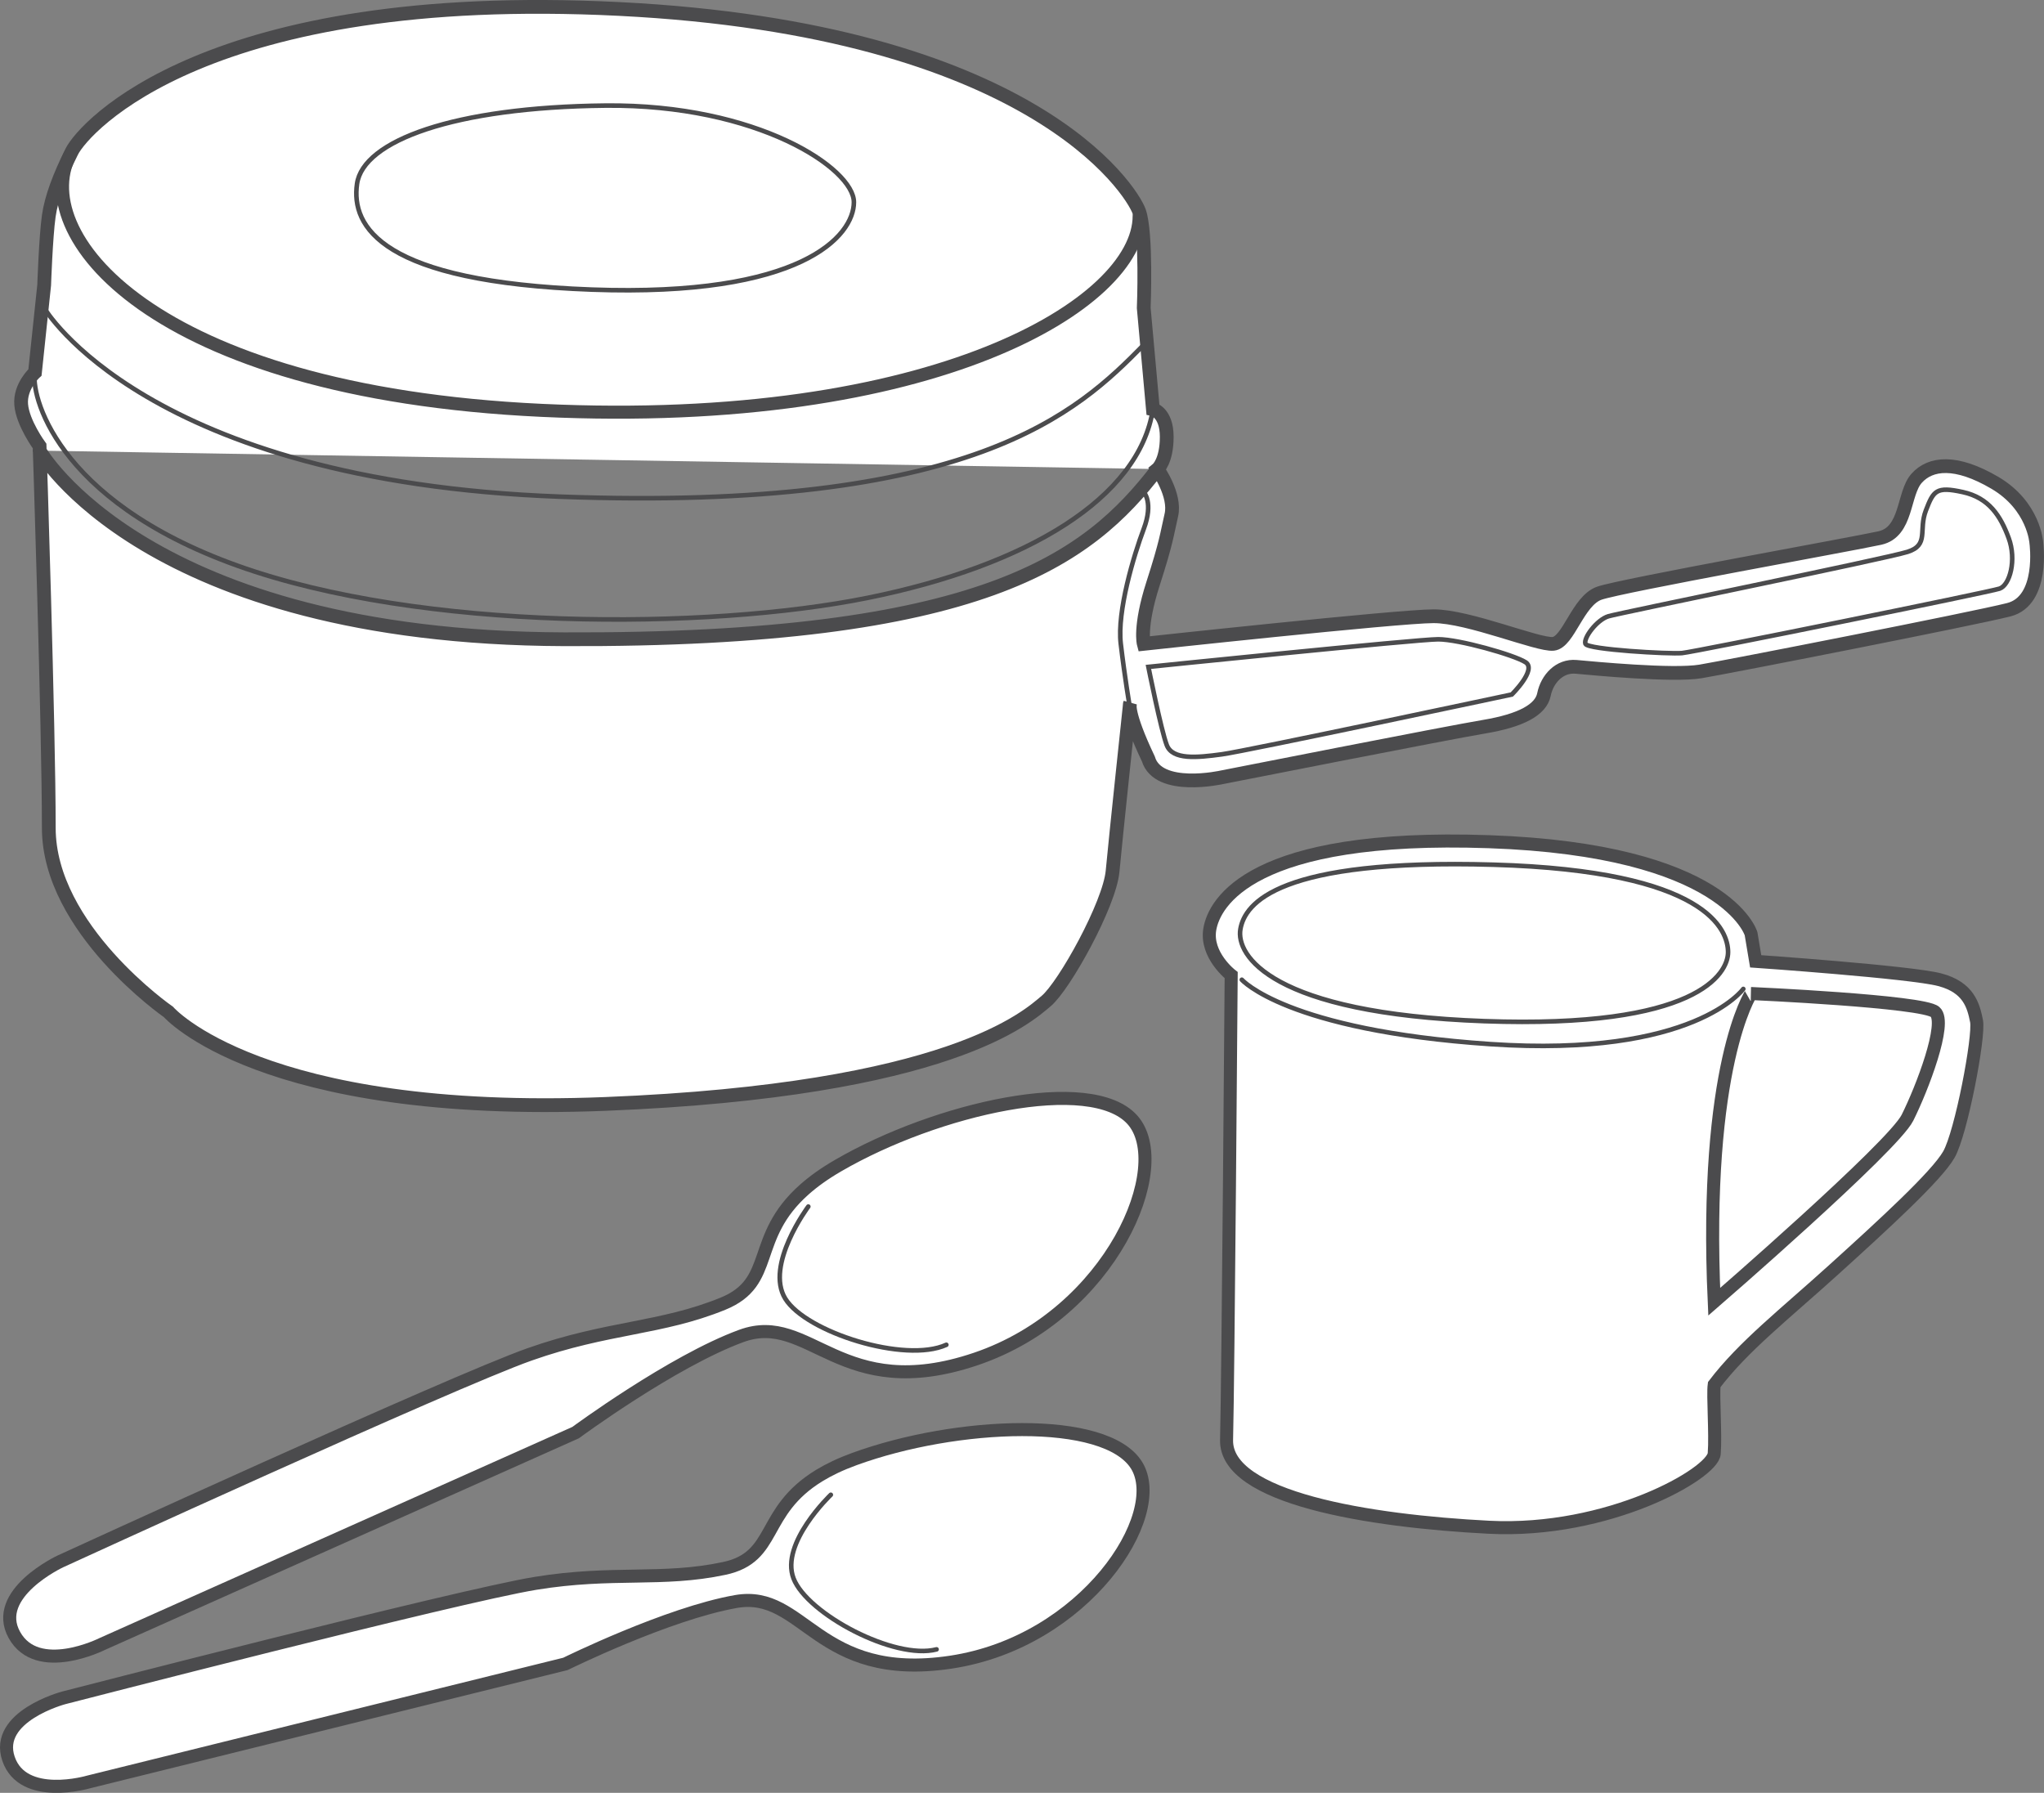 <?xml version="1.0" encoding="utf-8"?>
<!-- Generator: Adobe Illustrator 13.0.0, SVG Export Plug-In . SVG Version: 6.00 Build 14948)  -->
<!DOCTYPE svg PUBLIC "-//W3C//DTD SVG 1.1//EN" "http://www.w3.org/Graphics/SVG/1.1/DTD/svg11.dtd">
<svg version="1.1" id="Vrstva_1" xmlns="http://www.w3.org/2000/svg" xmlns:xlink="http://www.w3.org/1999/xlink" x="0px" y="0px"
	 width="77.961px" height="68.382px" viewBox="0 0 77.961 68.382" enable-background="new 0 0 77.961 68.382" xml:space="preserve">
<rect x="0" y="0" width="77.961" height="68.382" fill="#808080" stroke="none"/>
<g>
	<path fill="#FFFFFF" d="M43.098,26.839c0,0-0.545,5.117-0.662,6.385c-0.115,1.269-1.844,4.382-2.536,4.959
		c-0.692,0.576-3.645,3.396-16.806,3.922s-16.67-3.509-16.67-3.509s-4.563-3.159-4.563-7.02S1.51,17.013,1.51,17.013
		s-0.644-0.877-0.702-1.58c-0.059-0.702,0.526-1.228,0.526-1.228l0.351-3.334c0,0,0.063-1.833,0.175-2.632
		c0.098-0.695,0.41-1.521,0.877-2.457c0.468-0.936,5.177-6.229,20.882-5.44s19.536,6.902,19.829,7.721
		c0.293,0.819,0.176,3.685,0.176,3.685l0.35,3.861c0,0,0.527,0.117,0.527,1.053S44.15,17.89,44.15,17.89s0.703,0.994,0.527,1.754
		c-0.176,0.761-0.176,0.995-0.703,2.632c-0.525,1.638-0.35,2.281-0.35,2.281s9.709-1.053,11.055-1.053s3.977,1.111,4.563,1.053
		c0.584-0.059,0.936-1.638,1.754-1.93c0.82-0.292,9.652-1.872,10.705-2.106c1.053-0.234,0.877-1.696,1.404-2.281
		c0.525-0.585,1.49-0.702,2.982,0.175s1.58,2.281,1.58,2.281s0.311,2.216-1.053,2.561c-1.387,0.351-10.705,2.177-11.758,2.353
		c-1.053,0.176-4.094-0.117-4.738-0.175c-0.643-0.059-1.111,0.468-1.229,1.053s-0.877,0.994-2.281,1.229
		c-1.404,0.234-10.002,1.93-10.002,1.93s-2.432,0.549-2.807-0.702C42.951,27.157,43.098,26.839,43.098,26.839L43.098,26.839z
		 M1.51,17.188c0,0,4.025,7.133,20.004,7.194c15.979,0.062,19.993-3.044,22.636-6.492"/>
	<path fill="none" stroke="#4B4B4D" stroke-width="0.525" stroke-linecap="round" d="M43.098,26.839c0,0-0.545,5.117-0.662,6.385
		c-0.115,1.269-1.844,4.382-2.536,4.959c-0.692,0.576-3.645,3.396-16.806,3.922s-16.67-3.509-16.67-3.509s-4.563-3.159-4.563-7.02
		S1.51,17.013,1.51,17.013s-0.644-0.877-0.702-1.58c-0.059-0.702,0.526-1.228,0.526-1.228l0.351-3.334c0,0,0.063-1.833,0.175-2.632
		c0.098-0.695,0.41-1.521,0.877-2.457c0.468-0.936,5.177-6.229,20.882-5.44s19.536,6.902,19.829,7.721
		c0.293,0.819,0.176,3.685,0.176,3.685l0.35,3.861c0,0,0.527,0.117,0.527,1.053S44.15,17.89,44.15,17.89s0.703,0.994,0.527,1.754
		c-0.176,0.761-0.176,0.995-0.703,2.632c-0.525,1.638-0.35,2.281-0.35,2.281s9.709-1.053,11.055-1.053s3.977,1.111,4.563,1.053
		c0.584-0.059,0.936-1.638,1.754-1.93c0.82-0.292,9.652-1.872,10.705-2.106c1.053-0.234,0.877-1.696,1.404-2.281
		c0.525-0.585,1.49-0.702,2.982,0.175s1.58,2.281,1.58,2.281s0.311,2.216-1.053,2.561c-1.387,0.351-10.705,2.177-11.758,2.353
		c-1.053,0.176-4.094-0.117-4.738-0.175c-0.643-0.059-1.111,0.468-1.229,1.053s-0.877,0.994-2.281,1.229
		c-1.404,0.234-10.002,1.93-10.002,1.93s-2.432,0.549-2.807-0.702C42.951,27.157,43.098,26.839,43.098,26.839L43.098,26.839z
		 M1.51,17.188c0,0,4.025,7.133,20.004,7.194c15.979,0.062,19.993-3.044,22.636-6.492"/>
	<path fill="none" stroke="#4B4B4D" stroke-width="0.175" stroke-linecap="round" d="M1.334,14.205
		c-0.175,0.76,0.702,4.854,7.721,7.37c7.019,2.515,17.957,2.457,24.04,1.228c6.083-1.228,10.354-3.802,10.879-7.194 M1.686,11.748
		c0,0,3.86,6.61,19.653,7.195s19.761-3.22,22.286-5.791"/>
	<path fill="none" stroke="#4B4B4D" stroke-width="0.497" stroke-linecap="round" d="M2.738,5.782
		c-1.771,3.046,2.954,9.168,17.928,9.87c14.974,0.702,22.783-4.08,22.783-7.414"/>
	<path fill="none" stroke="#4B4B4D" stroke-width="0.175" stroke-linecap="round" d="M23.094,4.027
		c-5.791,0.059-9.242,1.345-9.476,2.983c-0.234,1.638,0.936,3.744,8.949,4.036c8.013,0.292,10.002-2.047,10.002-3.334
		C32.569,6.425,28.884,3.969,23.094,4.027L23.094,4.027z M43.625,18.768c0,0,0.379,0.398,0,1.403
		c-0.379,1.006-1.025,3.147-0.877,4.387c0.146,1.24,0.35,2.457,0.35,2.457 M43.801,25.436c0,0,0.482,2.413,0.701,2.983
		s1.141,0.483,2.105,0.351s11.055-2.281,11.055-2.281s0.965-0.947,0.527-1.229c-0.438-0.281-2.545-0.877-3.334-0.877
		C54.064,24.382,43.801,25.436,43.801,25.436L43.801,25.436z M61.348,23.505c-0.439,0.131-0.965,0.833-0.877,1.053
		s3.201,0.395,3.686,0.351c0.482-0.044,11.713-2.325,12.107-2.457c0.395-0.131,0.658-1.097,0.35-1.93
		c-0.307-0.833-0.744-1.535-1.754-1.754c-1.01-0.22-1.113-0.056-1.404,0.702s0.133,1.316-0.701,1.579S61.787,23.374,61.348,23.505
		L61.348,23.505z"/>
	<path fill="#FFFFFF" d="M46.145,35.433c-0.176,0.994,0.814,1.76,0.814,1.76s-0.117,15.5-0.176,17.724
		c-0.059,2.223,5.439,3.1,10.002,3.334c4.563,0.233,8.541-2.048,8.598-2.808c0.059-0.761-0.057-2.223,0-2.633
		c1.111-1.462,2.691-2.69,4.563-4.387c1.873-1.696,3.92-3.568,4.387-4.387c0.469-0.819,1.17-4.504,1.055-5.089
		c-0.117-0.585-0.293-1.287-1.404-1.579c-1.111-0.293-7.02-0.702-7.02-0.702l-0.176-1.053c0,0-0.934-3.196-10.002-3.51
		C47.707,31.79,46.32,34.438,46.145,35.433L46.145,35.433z"/>
	<path fill="none" stroke="#4B4B4D" stroke-width="0.497" stroke-linecap="round" d="M46.145,35.433
		c-0.176,0.994,0.814,1.76,0.814,1.76s-0.117,15.5-0.176,17.724c-0.059,2.223,5.439,3.1,10.002,3.334
		c4.563,0.233,8.541-2.048,8.598-2.808c0.059-0.761-0.057-2.223,0-2.633c1.111-1.462,2.691-2.69,4.563-4.387
		c1.873-1.696,3.92-3.568,4.387-4.387c0.469-0.819,1.17-4.504,1.055-5.089c-0.117-0.585-0.293-1.287-1.404-1.579
		c-1.111-0.293-7.02-0.702-7.02-0.702l-0.176-1.053c0,0-0.934-3.196-10.002-3.51C47.707,31.79,46.32,34.438,46.145,35.433
		L46.145,35.433z"/>
	<path fill="none" stroke="#4B4B4D" stroke-width="0.175" stroke-linecap="round" d="M56.961,32.981
		c-8.189-0.234-9.477,1.462-9.65,2.457c-0.176,0.994,1.17,3.217,9.299,3.51c8.131,0.292,9.301-1.813,9.301-2.632
		C65.91,35.496,65.15,33.215,56.961,32.981L56.961,32.981z M47.365,37.368c0,0,1.697,1.93,9.477,2.456s9.65-2.105,9.65-2.105"/>
	<path fill="#FFFFFF" d="M65.383,49.651c0,0,6.814-5.904,7.371-7.02c0.557-1.114,1.521-3.626,1.053-4.035
		c-0.469-0.41-7.02-0.702-7.02-0.702S64.975,40.644,65.383,49.651L65.383,49.651z M2.304,59.553c0,0,14.916-6.844,17.898-7.896
		c2.983-1.053,5.001-0.966,7.37-1.931c2.041-0.831,1.021-2.509,3.11-4.359c0.336-0.298,0.753-0.601,1.277-0.905
		c3.772-2.193,9.651-3.509,11.229-1.754c1.58,1.754-0.789,7.37-5.965,9.124c-5.177,1.755-6.317-1.842-8.949-0.877
		c-2.632,0.965-6.317,3.685-6.317,3.685L3.883,62.711c0,0-2.457,1.229-3.334-0.351C-0.328,60.78,2.304,59.553,2.304,59.553
		L2.304,59.553z"/>
	<path fill="none" stroke="#4B4B4D" stroke-width="0.497" stroke-linecap="round" d="M65.383,49.651c0,0,6.814-5.904,7.371-7.02
		c0.557-1.114,1.521-3.626,1.053-4.035c-0.469-0.41-7.02-0.702-7.02-0.702S64.975,40.644,65.383,49.651L65.383,49.651z
		 M2.304,59.553c0,0,14.916-6.844,17.898-7.896c2.983-1.053,5.001-0.966,7.37-1.931c2.041-0.831,1.021-2.509,3.11-4.359
		c0.336-0.298,0.753-0.601,1.277-0.905c3.772-2.193,9.651-3.509,11.229-1.754c1.58,1.754-0.789,7.37-5.965,9.124
		c-5.177,1.755-6.317-1.842-8.949-0.877c-2.632,0.965-6.317,3.685-6.317,3.685L3.883,62.711c0,0-2.457,1.229-3.334-0.351
		C-0.328,60.78,2.304,59.553,2.304,59.553L2.304,59.553z"/>
	<path fill="none" stroke="#4B4B4D" stroke-width="0.175" stroke-linecap="round" d="M30.83,46.02c0,0-1.667,2.236-0.877,3.515
		c0.79,1.277,4.563,2.476,6.142,1.757"/>
	<path fill="#FFFFFF" d="M2.429,64.759c0,0,15.045-3.887,18.001-4.369c2.956-0.482,4.822-0.064,7.192-0.568
		c2.041-0.434,1.371-2.167,3.627-3.543c0.363-0.222,0.803-0.434,1.341-0.63c3.883-1.414,9.582-1.659,10.761,0.24
		c1.178,1.899-1.967,6.737-7.086,7.508c-5.118,0.771-5.58-2.772-8.194-2.313s-6.503,2.379-6.503,2.379L3.374,67.967
		c0,0-2.495,0.734-3.049-0.884C-0.229,65.464,2.429,64.759,2.429,64.759L2.429,64.759z"/>
	<path fill="none" stroke="#4B4B4D" stroke-width="0.497" stroke-linecap="round" d="M2.429,64.759c0,0,15.045-3.887,18.001-4.369
		c2.956-0.482,4.822-0.064,7.192-0.568c2.041-0.434,1.371-2.167,3.627-3.543c0.363-0.222,0.803-0.434,1.341-0.63
		c3.883-1.414,9.582-1.659,10.761,0.24c1.178,1.899-1.967,6.737-7.086,7.508c-5.118,0.771-5.58-2.772-8.194-2.313
		s-6.503,2.379-6.503,2.379L3.374,67.967c0,0-2.495,0.734-3.049-0.884C-0.229,65.464,2.429,64.759,2.429,64.759L2.429,64.759z"/>
	<path fill="none" stroke="#4B4B4D" stroke-width="0.175" stroke-linecap="round" d="M31.689,57.013c0,0-1.943,1.847-1.421,3.194
		c0.521,1.348,3.852,3.12,5.454,2.702"/>
</g>
</svg>
